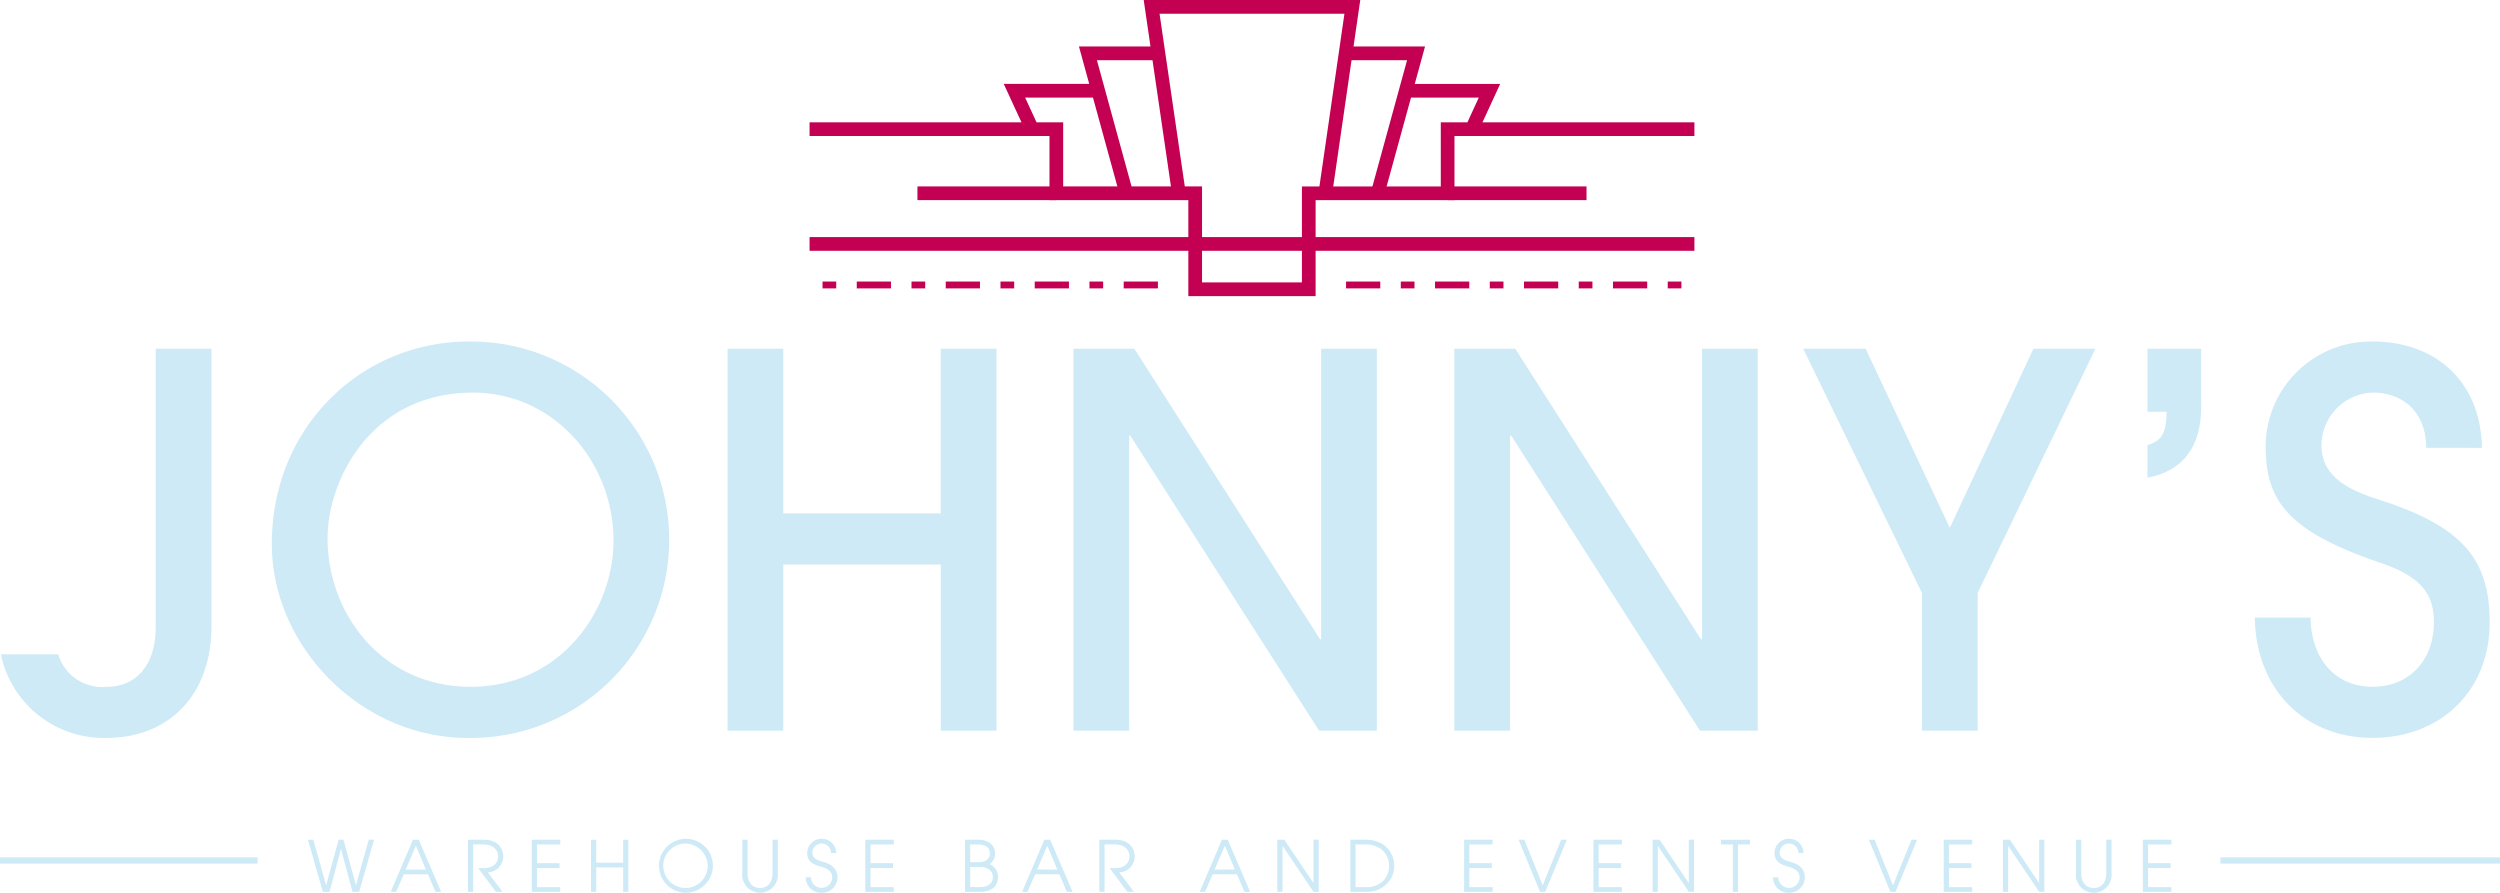 <svg xmlns="http://www.w3.org/2000/svg" xmlns:xlink="http://www.w3.org/1999/xlink" id="Group_1402" data-name="Group 1402" width="243.58" height="86.98" viewBox="0 0 243.58 86.98"><defs><clipPath id="clip-path"><rect id="Rectangle_642" data-name="Rectangle 642" width="243.58" height="86.98" fill="none"></rect></clipPath></defs><path id="Path_72785" data-name="Path 72785" d="M85.953,218.216l-1.241,4.414H84.7l-1.213-4.414h-.473l-1.207,4.421h-.014l-1.24-4.421h-.521l1.447,5.073h.651l1.11-4.161h.013l1.117,4.161h.645l1.453-5.073Z" transform="translate(-50.024 -136.397)" fill="#cdeaf6"></path><path id="Path_72786" data-name="Path 72786" d="M103.984,218.792l.973,2.331H102.99Zm-.288-.576-2.166,5.073h.528l.741-1.707h2.358l.733,1.707h.555l-2.18-5.073Z" transform="translate(-63.462 -136.397)" fill="#cdeaf6"></path><g id="Group_1386" data-name="Group 1386"><g id="Group_1385" data-name="Group 1385" clip-path="url(#clip-path)"><path id="Path_72787" data-name="Path 72787" d="M124.331,223.288l-1.721-2.3h.494c.9,0,1.433-.459,1.433-1.151,0-.48-.3-1.166-1.46-1.166h-.967v4.613H121.6v-5.073h1.529c1.323,0,1.912.781,1.912,1.638a1.549,1.549,0,0,1-1.508,1.543l1.433,1.892Z" transform="translate(-76.009 -136.397)" fill="#cdeaf6"></path><path id="Path_72788" data-name="Path 72788" d="M138.184,223.288v-5.073h2.776v.459h-2.269V220.5h2.194v.459h-2.194v1.871h2.269v.459Z" transform="translate(-86.373 -136.397)" fill="#cdeaf6"></path><path id="Path_72789" data-name="Path 72789" d="M156.709,223.288v-2.379h-2.625v2.379h-.507v-5.073h.507v2.235h2.625v-2.235h.507v5.073Z" transform="translate(-95.994 -136.397)" fill="#cdeaf6"></path><path id="Path_72790" data-name="Path 72790" d="M173.624,223.228a2.626,2.626,0,1,1,2.687-2.626,2.676,2.676,0,0,1-2.687,2.626m-.007-4.792a2.166,2.166,0,1,0,2.187,2.173,2.2,2.2,0,0,0-2.187-2.173" transform="translate(-106.85 -136.248)" fill="#cdeaf6"></path><path id="Path_72791" data-name="Path 72791" d="M195.847,218.215h.507v3.215a1.74,1.74,0,1,1-3.455-.014v-3.2h.507v3.229c0,1.021.549,1.474,1.22,1.474.583,0,1.22-.363,1.22-1.467Z" transform="translate(-120.573 -136.397)" fill="#cdeaf6"></path><path id="Path_72792" data-name="Path 72792" d="M211.851,219.355a.915.915,0,0,0-.9-.919.89.89,0,0,0-.919.884c0,.432.261.7.98.884,1.1.281,1.467.85,1.467,1.535a1.5,1.5,0,0,1-1.529,1.488,1.48,1.48,0,0,1-1.563-1.508h.507a1.039,1.039,0,0,0,2.077.041c0-.548-.363-.857-1.028-1.049-.727-.205-1.419-.445-1.419-1.371a1.416,1.416,0,0,1,2.831.014Z" transform="translate(-130.881 -136.248)" fill="#cdeaf6"></path><path id="Path_72793" data-name="Path 72793" d="M224.856,223.288v-5.073h2.776v.459h-2.269V220.5h2.194v.459h-2.194v1.871h2.269v.459Z" transform="translate(-140.548 -136.397)" fill="#cdeaf6"></path><path id="Path_72794" data-name="Path 72794" d="M250.761,223.288v-5.073h1.3c1.063,0,1.631.583,1.631,1.351a1.194,1.194,0,0,1-.555,1.021,1.325,1.325,0,0,1,.843,1.247c0,.693-.391,1.453-1.714,1.453Zm1.309-2.886c.974,0,1.117-.562,1.117-.857,0-.377-.219-.871-1.158-.871h-.761V220.4Zm.158,2.427c.651,0,1.247-.26,1.247-.994,0-.576-.5-.973-1.247-.973h-.959v1.967Z" transform="translate(-156.74 -136.397)" fill="#cdeaf6"></path><path id="Path_72795" data-name="Path 72795" d="M269.964,223.288l-.733-1.707h-2.358l-.74,1.707h-.528l2.166-5.073h.569l2.18,5.073Zm-1.905-4.5-.994,2.331h1.967Z" transform="translate(-166.018 -136.397)" fill="#cdeaf6"></path><path id="Path_72796" data-name="Path 72796" d="M288.406,223.288l-1.721-2.3h.494c.9,0,1.433-.459,1.433-1.151,0-.48-.3-1.166-1.46-1.166h-.967v4.613h-.507v-5.073h1.529c1.323,0,1.912.781,1.912,1.638a1.549,1.549,0,0,1-1.508,1.543l1.433,1.892Z" transform="translate(-178.565 -136.397)" fill="#cdeaf6"></path><path id="Path_72797" data-name="Path 72797" d="M316.106,223.288l-.733-1.707h-2.358l-.74,1.707h-.528l2.166-5.073h.569l2.18,5.073Zm-1.905-4.5-.994,2.331h1.967Z" transform="translate(-194.86 -136.397)" fill="#cdeaf6"></path><path id="Path_72798" data-name="Path 72798" d="M335.441,223.288l-3.009-4.462h-.014v4.462h-.507v-5.073h.685l2.831,4.209h.013v-4.209h.507v5.073Z" transform="translate(-207.463 -136.397)" fill="#cdeaf6"></path><path id="Path_72799" data-name="Path 72799" d="M350.9,223.288v-5.073h1.5a3.152,3.152,0,0,1,1.679.446,2.54,2.54,0,0,1,1.1,2.118,2.475,2.475,0,0,1-.734,1.748,2.774,2.774,0,0,1-2.07.761Zm1.439-.459a2.308,2.308,0,0,0,1.775-.61,2.13,2.13,0,0,0,.562-1.467,2.013,2.013,0,0,0-.809-1.645,2.555,2.555,0,0,0-1.55-.432h-.911v4.154Z" transform="translate(-219.336 -136.397)" fill="#cdeaf6"></path><path id="Path_72800" data-name="Path 72800" d="M380.467,223.288v-5.073h2.776v.459h-2.269V220.5h2.193v.459h-2.193v1.871h2.269v.459Z" transform="translate(-237.814 -136.397)" fill="#cdeaf6"></path><path id="Path_72801" data-name="Path 72801" d="M396.706,223.288l-2.091-5.073h.562l1.789,4.442,1.8-4.442h.548l-2.1,5.073Z" transform="translate(-246.657 -136.397)" fill="#cdeaf6"></path><path id="Path_72802" data-name="Path 72802" d="M414.067,223.288v-5.073h2.776v.459h-2.269V220.5h2.193v.459h-2.193v1.871h2.269v.459Z" transform="translate(-258.816 -136.397)" fill="#cdeaf6"></path><path id="Path_72803" data-name="Path 72803" d="M432.972,223.288l-3.009-4.462h-.014v4.462h-.507v-5.073h.685l2.831,4.209h.014v-4.209h.507v5.073Z" transform="translate(-268.426 -136.397)" fill="#cdeaf6"></path><path id="Path_72804" data-name="Path 72804" d="M448.359,223.288v-4.613h-1.165v-.459h2.83v.459h-1.158v4.613Z" transform="translate(-279.521 -136.397)" fill="#cdeaf6"></path><path id="Path_72805" data-name="Path 72805" d="M463.22,219.355a.914.914,0,0,0-.9-.919.89.89,0,0,0-.919.884c0,.432.261.7.98.884,1.1.281,1.467.85,1.467,1.535a1.5,1.5,0,0,1-1.529,1.488,1.48,1.48,0,0,1-1.563-1.508h.507a1.039,1.039,0,0,0,2.077.041c0-.548-.363-.857-1.028-1.049-.727-.205-1.419-.445-1.419-1.371a1.416,1.416,0,0,1,2.831.014Z" transform="translate(-288.001 -136.248)" fill="#cdeaf6"></path><path id="Path_72806" data-name="Path 72806" d="M487.729,223.288l-2.091-5.073h.562l1.789,4.442,1.8-4.442h.549l-2.1,5.073Z" transform="translate(-303.551 -136.397)" fill="#cdeaf6"></path><path id="Path_72807" data-name="Path 72807" d="M505.091,223.288v-5.073h2.776v.459H505.6V220.5h2.193v.459H505.6v1.871h2.269v.459Z" transform="translate(-315.71 -136.397)" fill="#cdeaf6"></path><path id="Path_72808" data-name="Path 72808" d="M524,223.288l-3.009-4.462h-.014v4.462h-.507v-5.073h.685l2.831,4.209H524v-4.209h.507v5.073Z" transform="translate(-325.32 -136.397)" fill="#cdeaf6"></path><path id="Path_72809" data-name="Path 72809" d="M542.425,218.215h.507v3.215a1.741,1.741,0,1,1-3.455-.014v-3.2h.507v3.229c0,1.021.549,1.474,1.22,1.474.582,0,1.22-.363,1.22-1.467Z" transform="translate(-337.204 -136.397)" fill="#cdeaf6"></path><path id="Path_72810" data-name="Path 72810" d="M556.845,223.288v-5.073h2.776v.459h-2.269V220.5h2.193v.459h-2.193v1.871h2.269v.459Z" transform="translate(-348.06 -136.397)" fill="#cdeaf6"></path><path id="Path_72811" data-name="Path 72811" d="M15.313,90.622h5.431v27.006c0,6.839-4.224,10.913-10.259,10.913A10.234,10.234,0,0,1,.226,120.394H5.808a4.479,4.479,0,0,0,4.727,3.168c3.067,0,4.778-2.363,4.778-5.783Z" transform="translate(-0.141 -56.644)" fill="#cdeaf6"></path><path id="Path_72812" data-name="Path 72812" d="M89.7,127.367c-10.309,0-19.06-8.851-19.06-18.909,0-11.415,8.75-19.713,19.211-19.713a19.313,19.313,0,1,1-.151,38.622m14.232-19.211c0-7.694-5.834-14.433-13.679-14.433-10.058,0-14.182,8.65-14.182,14.181,0,7.493,5.431,14.483,13.93,14.483,8.8,0,13.93-7.443,13.93-14.232" transform="translate(-44.155 -55.471)" fill="#cdeaf6"></path><path id="Path_72813" data-name="Path 72813" d="M209.841,127.836V111.643H194.5v16.193h-5.431V90.622H194.5v16.042h15.338V90.622h5.431v37.214Z" transform="translate(-118.181 -56.644)" fill="#cdeaf6"></path><path id="Path_72814" data-name="Path 72814" d="M302.872,127.836,284.466,99.071h-.1v28.766h-5.431V90.622h5.934l18.1,28.313h.1V90.622H308.5v37.214Z" transform="translate(-174.349 -56.644)" fill="#cdeaf6"></path><path id="Path_72815" data-name="Path 72815" d="M401.854,127.836,383.448,99.071h-.1v28.766h-5.431V90.622h5.934l18.1,28.313h.1V90.622h5.431v37.214Z" transform="translate(-236.219 -56.644)" fill="#cdeaf6"></path><path id="Path_72816" data-name="Path 72816" d="M480.149,127.836V114.409L468.582,90.622h6.085l8.2,17.451,8.147-17.451h6.035L485.58,114.409v13.427Z" transform="translate(-292.891 -56.644)" fill="#cdeaf6"></path><path id="Path_72817" data-name="Path 72817" d="M558.042,100.026c1.207-.4,1.861-.956,1.861-3.269h-1.861V90.622h5.23V96.3c0,3.772-1.66,6.186-5.23,6.89Z" transform="translate(-348.808 -56.644)" fill="#cdeaf6"></path><path id="Path_72818" data-name="Path 72818" d="M602.634,99.1c0-3.37-2.162-5.381-5.23-5.381a5.18,5.18,0,0,0-4.978,5.079c0,2.615,1.76,4.124,5.381,5.28,8.046,2.565,11.013,5.582,11.013,12.019,0,6.739-4.828,11.265-11.416,11.265-6.638,0-11.365-4.727-11.466-11.718h5.431c.05,4.023,2.414,6.739,6.034,6.739s5.984-2.615,5.984-6.286c0-2.715-1.207-4.425-5.18-5.783-9.2-3.118-11.214-6.135-11.214-11.416A10.25,10.25,0,0,1,597.4,88.744c6.136,0,10.561,3.872,10.662,10.36Z" transform="translate(-366.245 -55.47)" fill="#cdeaf6"></path><rect id="Rectangle_637" data-name="Rectangle 637" width="25.094" height="0.604" transform="translate(0 83.535)" fill="#cdeaf6"></rect><rect id="Rectangle_638" data-name="Rectangle 638" width="27.237" height="0.604" transform="translate(216.343 83.535)" fill="#cdeaf6"></rect><path id="Path_72819" data-name="Path 72819" d="M259.675,48.719h-12.4V39.367h-13.53V33.122H210.368V31.788h24.711v6.245h13.53v9.352h9.732V38.034h13.53V31.788h24.711v1.334H273.205v6.245h-13.53Z" transform="translate(-131.492 -19.869)" fill="#c40052"></path><rect id="Rectangle_639" data-name="Rectangle 639" width="86.215" height="1.334" transform="translate(78.876 23.1)" fill="#c40052"></rect><path id="Path_72820" data-name="Path 72820" d="M315.519,19.188,314.2,19l2.559-17.663H298.744L301.3,18.827l-1.319.193L297.2,0h21.1Z" transform="translate(-185.767 0)" fill="#c40052"></path><path id="Path_72821" data-name="Path 72821" d="M354.123,26.2l-1.285-.353,3.412-12.432h-5.633V12.08H358Z" transform="translate(-219.156 -7.55)" fill="#c40052"></path><path id="Path_72822" data-name="Path 72822" d="M373.09,26.129l-1.211-.559L373,23.132h-6.767V21.8h8.851Z" transform="translate(-228.919 -13.625)" fill="#c40052"></path><path id="Path_72823" data-name="Path 72823" d="M284.248,26.2,280.372,12.08h7.382v1.334h-5.633l3.412,12.432Z" transform="translate(-175.248 -7.55)" fill="#c40052"></path><path id="Path_72824" data-name="Path 72824" d="M262.832,26.129l-2-4.33h8.851v1.334h-6.767l1.125,2.438Z" transform="translate(-163.036 -13.625)" fill="#c40052"></path><rect id="Rectangle_640" data-name="Rectangle 640" width="13.53" height="1.334" transform="translate(141.047 18.164)" fill="#c40052"></rect><rect id="Rectangle_641" data-name="Rectangle 641" width="13.53" height="1.334" transform="translate(89.389 18.164)" fill="#c40052"></rect><path id="Path_72825" data-name="Path 72825" d="M382.458,73.828h-1.334v-.667h1.334Zm-3.334,0H375.79v-.667h3.334Zm-5.335,0h-1.334v-.667h1.334Zm-3.334,0h-3.334v-.667h3.334Zm-5.335,0h-1.334v-.667h1.334Zm-3.334,0h-3.334v-.667h3.334Zm-5.335,0h-1.334v-.667h1.334Zm-3.334,0h-3.334v-.667h3.334Z" transform="translate(-218.634 -45.73)" fill="#c40052"></path><path id="Path_72826" data-name="Path 72826" d="M246.422,73.828h-3.334v-.667h3.334Zm-5.335,0h-1.334v-.667h1.334Zm-3.334,0h-3.334v-.667h3.334Zm-5.335,0h-1.334v-.667h1.334Zm-3.334,0H225.75v-.667h3.334Zm-5.335,0h-1.334v-.667h1.334Zm-3.334,0h-3.334v-.667h3.334Zm-5.335,0h-1.334v-.667h1.334Z" transform="translate(-133.604 -45.73)" fill="#c40052"></path></g></g></svg>